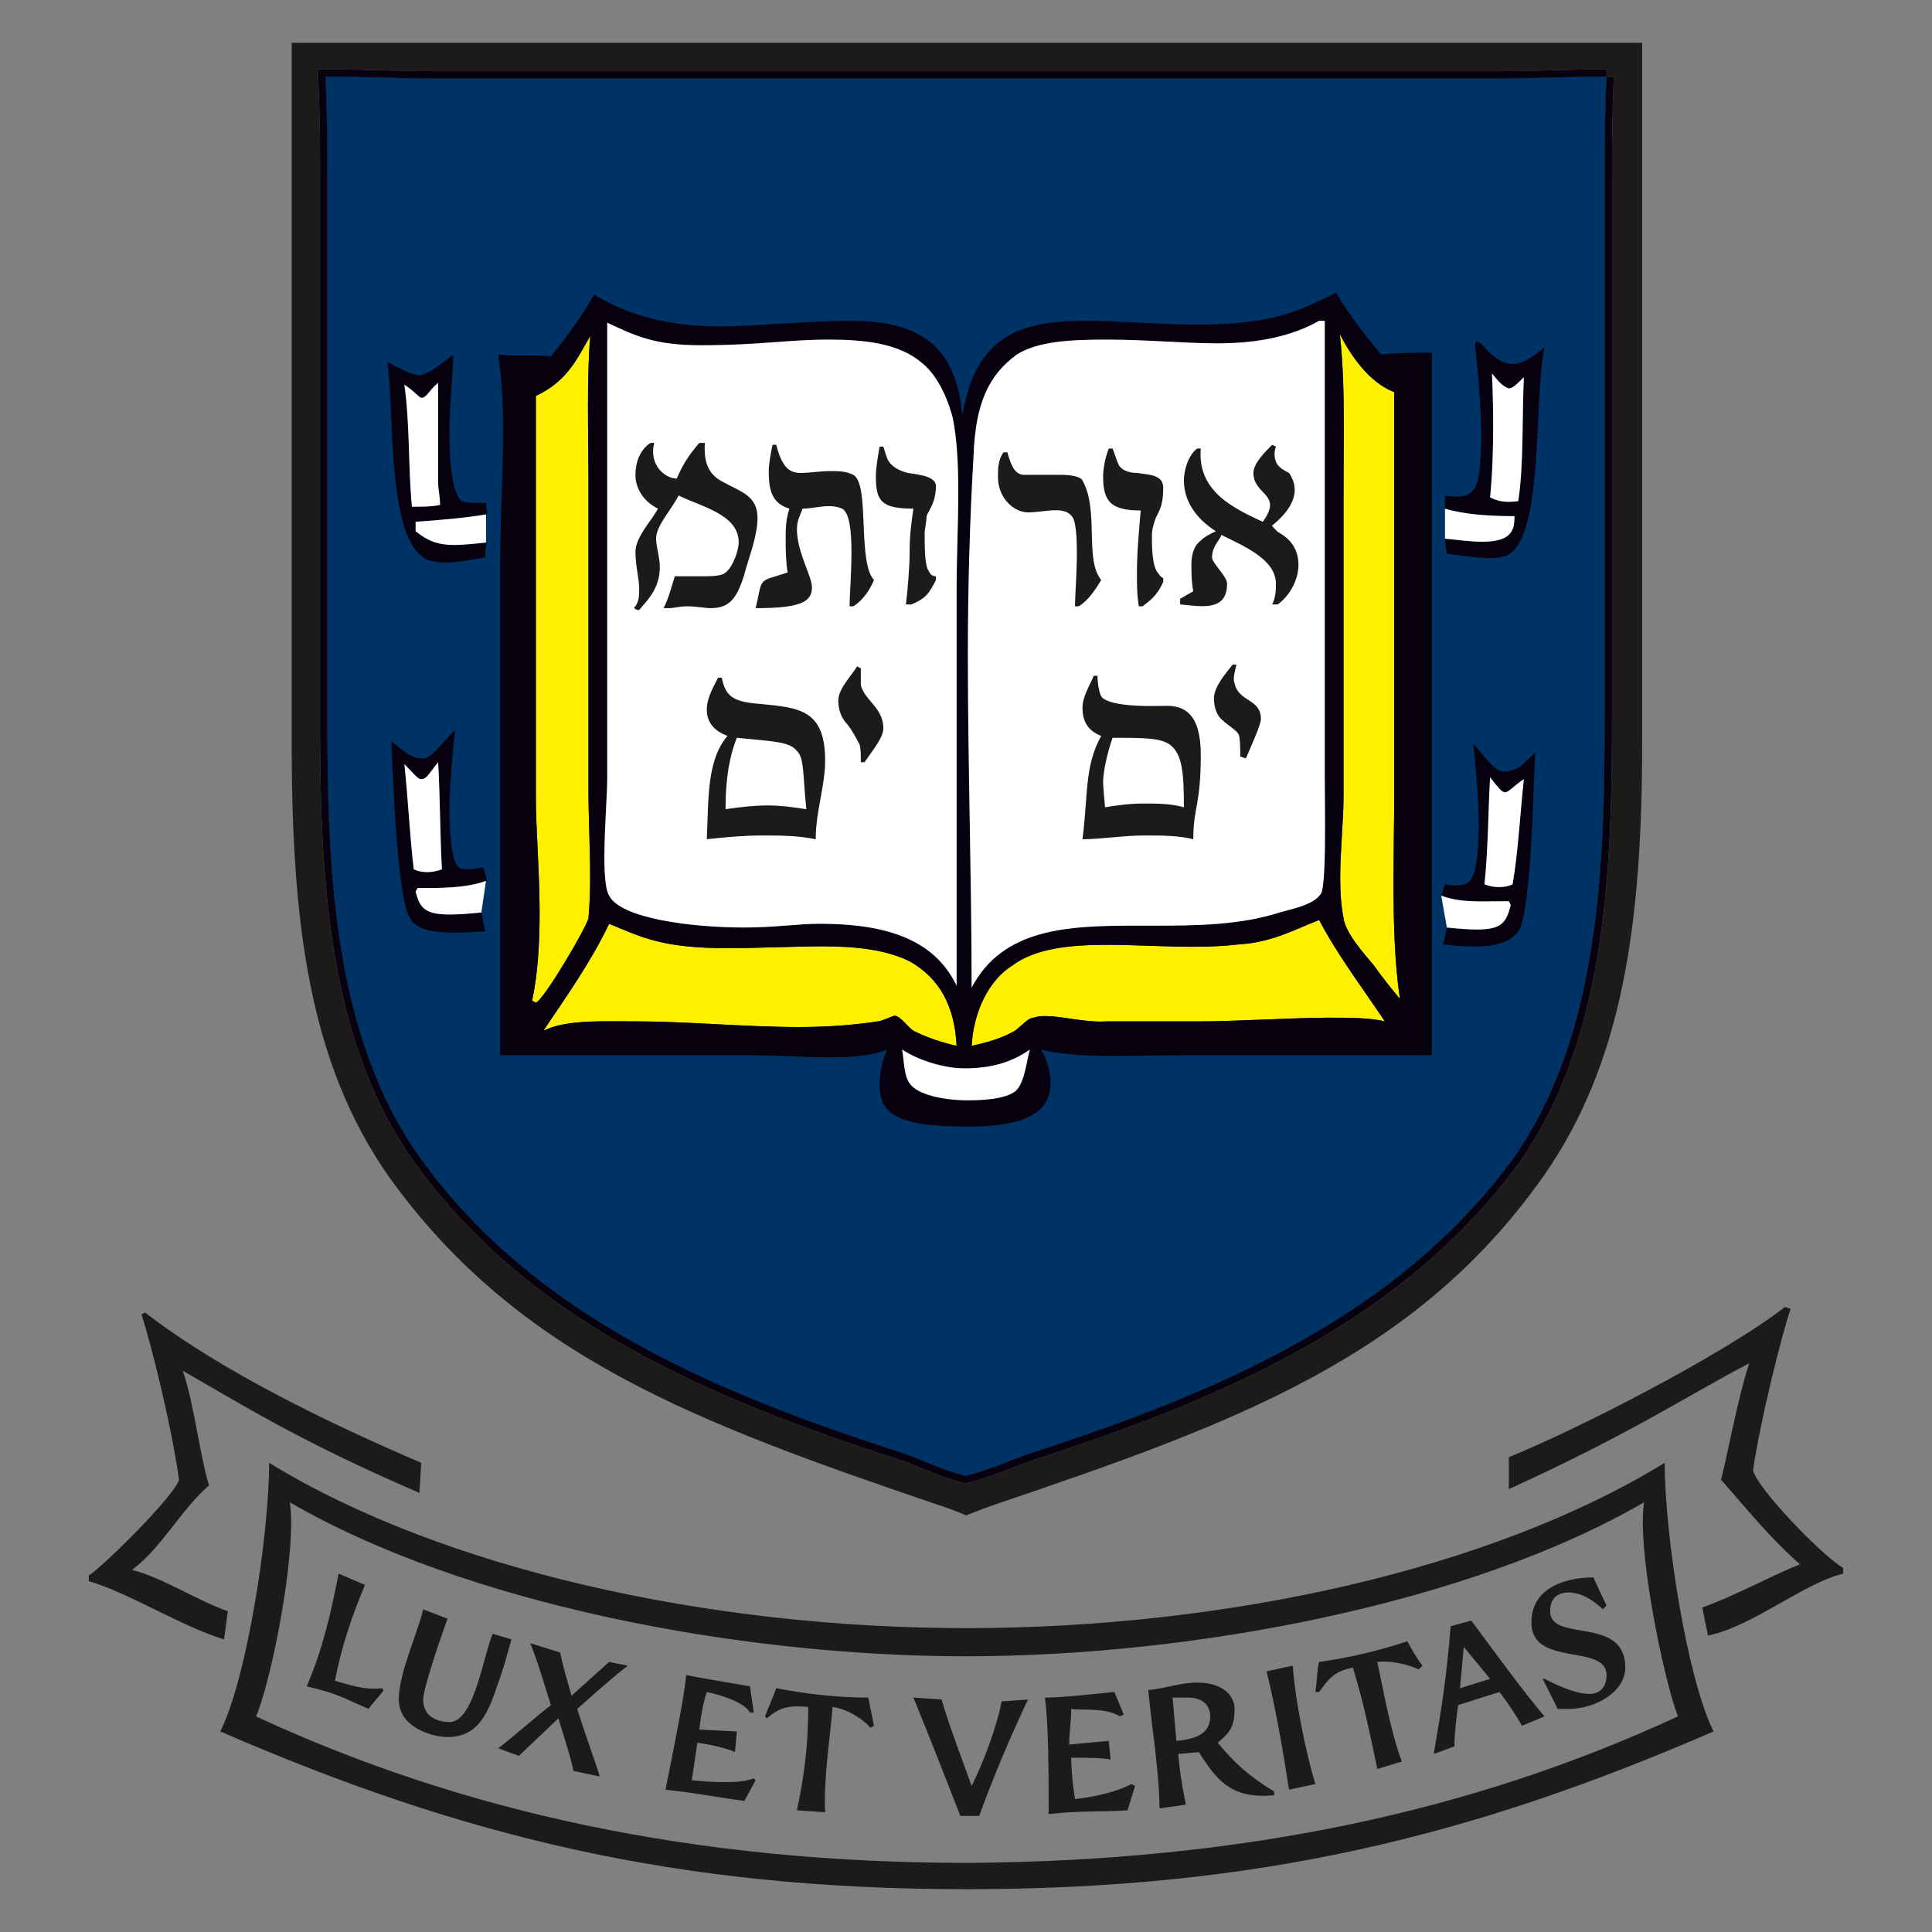 <?xml version="1.0" encoding="UTF-8" standalone="no"?>
<!-- Created with Inkscape (http://www.inkscape.org/) -->
<svg
   xmlns:dc="http://purl.org/dc/elements/1.1/"
   xmlns:cc="http://creativecommons.org/ns#"
   xmlns:rdf="http://www.w3.org/1999/02/22-rdf-syntax-ns#"
   xmlns:svg="http://www.w3.org/2000/svg"
   xmlns="http://www.w3.org/2000/svg"
   xmlns:sodipodi="http://sodipodi.sourceforge.net/DTD/sodipodi-0.dtd"
   xmlns:inkscape="http://www.inkscape.org/namespaces/inkscape"
   width="360"
   height="360"
   id="svg4598"
   sodipodi:version="0.32"
   inkscape:version="0.46"
   version="1.0"
   sodipodi:docname="006.svg"
   inkscape:output_extension="org.inkscape.output.svg.inkscape">
  <rect width="100%" height="100%" fill="#808080" stroke="none"/>
  <defs
     id="defs4600">
    <inkscape:perspective
       sodipodi:type="inkscape:persp3d"
       inkscape:vp_x="0 : 526.18109 : 1"
       inkscape:vp_y="0 : 1000 : 0"
       inkscape:vp_z="744.09448 : 526.18109 : 1"
       inkscape:persp3d-origin="372.04724 : 350.78739 : 1"
       id="perspective4606" />
  </defs>
  <sodipodi:namedview
     id="base"
     pagecolor="#ffffff"
     bordercolor="#666666"
     borderopacity="1.0"
     gridtolerance="5"
     guidetolerance="10"
     objecttolerance="10"
     inkscape:pageopacity="0.0"
     inkscape:pageshadow="2"
     inkscape:zoom="0.98994949"
     inkscape:cx="194.43307"
     inkscape:cy="225.89222"
     inkscape:document-units="pt"
     inkscape:current-layer="layer1"
     showgrid="true"
     units="pt"
     inkscape:object-nodes="true"
     inkscape:window-width="1279"
     inkscape:window-height="949"
     inkscape:window-x="0"
     inkscape:window-y="25">
    <inkscape:grid
       type="xygrid"
       id="grid4814"
       visible="true"
       enabled="true"
       units="pt"
       spacingx="9pt"
       spacingy="9pt"
       empspacing="8" />
  </sodipodi:namedview>
  <g
     inkscape:label="Layer 1"
     inkscape:groupmode="layer"
     id="layer1">
    <path
       style="fill:#003365;fill-opacity:1;fill-rule:nonzero;stroke:none"
       d="M 62.094 15.656 C 62.385 22.506 62.375 26.687 62.375 34.219 L 62.375 133.281 C 62.375 146.738 62.535 161.45 64.75 175.625 C 66.955 189.81 71.198 203.408 79.25 214.719 C 89.615 229.219 103.017 240.045 118.344 248.688 C 133.651 257.32 150.89 263.773 168.875 269.531 L 168.906 269.531 C 172.738 270.927 176.101 272.579 179.969 273.594 C 184.576 272.258 187.625 270.914 191.438 269.531 L 191.469 269.531 C 209.276 263.773 226.433 257.32 241.75 248.688 C 257.059 240.049 270.553 229.249 281.094 214.75 C 288.979 203.44 293.116 189.81 295.281 175.625 C 297.457 161.45 297.625 146.738 297.625 133.281 L 297.625 34.219 C 297.625 27.359 297.649 22.312 297.938 15.656 C 291.846 15.7 285.851 16 278.344 16 L 82 16 C 74.145 16 68.445 15.699 62.094 15.656 z M 248.938 54.531 C 250.776 57.684 252.797 60.419 255.031 63.219 C 255.785 64.165 256.544 65.088 257.344 66.062 C 258.564 65.885 260.145 65.792 261.812 65.75 C 263.48 65.708 265.233 65.719 266.812 65.719 L 266.812 196.625 L 220.594 196.625 C 216.557 196.625 212.255 196.781 208.094 196.781 C 204.834 196.781 201.651 196.684 198.781 196.375 C 197.634 196.254 196.538 196.105 195.5 195.906 C 194.981 195.806 194.487 195.684 194 195.562 C 194.699 196.788 195.143 197.916 195.406 198.969 C 195.409 198.978 195.404 198.991 195.406 199 C 195.663 200.041 195.75 201.007 195.75 201.875 C 195.75 202.29 195.712 202.687 195.656 203.062 C 195.545 203.813 195.347 204.492 195.031 205.094 C 193.769 207.503 190.983 208.777 187.5 209.406 C 186.629 209.564 185.695 209.667 184.75 209.75 C 183.333 209.875 181.854 209.938 180.344 209.938 C 178.769 209.938 177.342 209.913 176.031 209.844 C 174.065 209.74 172.363 209.555 170.938 209.281 C 167.151 208.554 165.156 207.185 164.344 205.031 C 164.34 205.022 164.347 205.009 164.344 205 C 164.145 204.466 164.001 203.883 163.938 203.25 C 163.937 203.24 163.938 203.229 163.938 203.219 C 163.906 202.896 163.906 202.568 163.906 202.219 C 163.906 201.702 163.92 201.177 163.969 200.656 C 163.97 200.646 163.968 200.635 163.969 200.625 C 164.019 200.094 164.108 199.578 164.219 199.031 C 164.438 197.937 164.791 196.788 165.312 195.562 C 164.618 195.849 163.849 196.09 163.031 196.281 C 162.623 196.376 162.184 196.457 161.75 196.531 C 160.889 196.678 159.975 196.798 159.031 196.875 C 158.555 196.913 158.055 196.946 157.562 196.969 C 156.575 197.017 155.565 197.031 154.531 197.031 C 153.353 197.031 152.145 197.007 150.938 196.969 C 148.567 196.896 146.207 196.762 143.938 196.688 C 143.897 196.686 143.853 196.689 143.812 196.688 C 143.802 196.687 143.792 196.688 143.781 196.688 C 142.627 196.649 141.509 196.625 140.438 196.625 L 93.188 196.625 L 93.188 104.594 C 93.188 103.052 93.215 101.484 93.25 99.875 C 93.251 99.834 93.249 99.791 93.25 99.75 C 93.357 95.002 93.589 90.001 93.688 85.062 C 93.721 83.398 93.722 81.736 93.719 80.094 C 93.714 77.63 93.668 75.227 93.531 72.875 C 93.486 72.091 93.44 71.297 93.375 70.531 C 93.246 68.999 93.063 67.507 92.844 66.062 C 93.631 66.151 94.429 66.195 95.25 66.219 C 96.891 66.267 98.575 66.233 100.219 66.281 C 101.04 66.303 101.866 66.349 102.656 66.438 C 104.054 64.69 105.537 62.75 106.938 60.781 C 107.988 59.305 108.995 57.814 109.875 56.344 C 110.168 55.853 110.455 55.356 110.719 54.875 C 111.505 55.356 112.302 55.825 113.125 56.25 C 114.359 56.888 115.634 57.459 116.969 57.969 C 118.74 58.645 120.629 59.216 122.625 59.656 C 122.635 59.658 122.646 59.654 122.656 59.656 C 123.66 59.877 124.679 60.06 125.75 60.219 C 127.356 60.457 129.036 60.622 130.812 60.719 C 131.997 60.783 133.231 60.812 134.5 60.812 C 135.191 60.812 135.978 60.809 136.812 60.781 C 139.354 60.695 142.502 60.51 145.75 60.312 C 147.917 60.184 150.142 60.034 152.281 59.938 C 153.351 59.888 154.395 59.841 155.406 59.812 C 156.418 59.784 157.393 59.781 158.312 59.781 C 166.014 59.781 172.551 61.263 176.219 66.969 C 176.72 67.747 177.172 68.62 177.562 69.562 C 177.823 70.191 178.042 70.857 178.25 71.562 C 178.562 72.621 178.814 73.754 179 75 C 179.124 75.83 179.216 76.706 179.281 77.625 C 179.358 77.144 179.442 76.675 179.531 76.219 C 179.798 74.85 180.127 73.593 180.5 72.438 C 180.749 71.667 181.018 70.932 181.312 70.25 C 181.754 69.227 182.242 68.307 182.781 67.469 C 182.961 67.189 183.153 66.917 183.344 66.656 C 183.724 66.136 184.11 65.666 184.531 65.219 C 188.746 60.743 194.968 59.781 202.406 59.781 C 203.204 59.781 203.993 59.793 204.812 59.812 C 207.239 59.869 209.751 59.996 212.344 60.125 C 214.072 60.214 215.805 60.309 217.594 60.375 C 219.393 60.44 221.213 60.469 223.062 60.469 C 225.624 60.469 227.887 60.373 229.906 60.219 C 230.636 60.162 231.36 60.107 232.031 60.031 C 232.665 59.961 233.257 59.899 233.844 59.812 C 235.018 59.639 236.104 59.421 237.125 59.188 C 241.72 58.137 245.001 56.502 248.938 54.531 z M 275.219 63.625 C 275.293 63.625 275.352 63.647 275.438 63.688 C 275.658 63.78 275.89 63.987 276.188 64.281 C 276.586 64.675 277.047 65.193 277.594 65.719 C 278.278 66.379 279.092 67.035 280.031 67.438 C 280.59 67.677 281.189 67.812 281.844 67.812 C 282.282 67.812 282.708 67.754 283.156 67.625 C 284.5 67.238 285.95 66.26 287.781 64.688 C 287.65 65.322 287.539 66.007 287.438 66.75 C 287.242 68.183 287.09 69.793 286.969 71.531 C 286.964 71.596 286.973 71.654 286.969 71.719 C 286.968 71.729 286.969 71.739 286.969 71.75 C 286.965 71.8 286.972 71.856 286.969 71.906 C 286.79 74.577 286.65 77.517 286.5 80.5 C 286.397 82.533 286.278 84.593 286.125 86.594 C 285.972 88.595 285.787 90.549 285.531 92.375 C 285.211 94.657 284.79 96.745 284.219 98.5 C 283.762 99.905 283.208 101.094 282.531 102 C 282.024 102.679 281.437 103.203 280.781 103.531 C 280.524 103.628 280.233 103.716 279.938 103.781 C 279.47 103.884 278.977 103.936 278.438 103.969 C 278.144 103.987 277.839 104 277.531 104 C 276.867 104 276.169 103.964 275.469 103.906 C 273.367 103.734 271.207 103.369 269.594 103.188 C 269.594 102.843 269.25 101.418 269.25 100.375 L 269.25 94.781 L 269.25 92.312 C 270.079 92.459 270.811 92.531 271.438 92.531 C 273.113 92.531 274.124 92.002 274.75 91.031 C 274.757 91.02 274.774 91.011 274.781 91 C 275.044 90.581 275.226 90.082 275.375 89.5 C 275.377 89.491 275.373 89.478 275.375 89.469 C 275.675 88.281 275.792 86.777 275.906 84.969 C 276.165 79.709 275.823 74.273 275.344 69.219 C 275.185 67.535 275.018 65.916 274.844 64.344 C 274.844 64.167 274.857 63.979 274.906 63.844 C 274.956 63.708 275.042 63.625 275.219 63.625 z M 84.438 66.062 C 84.438 66.764 84.408 67.671 84.344 68.75 C 84.343 68.762 84.345 68.769 84.344 68.781 C 84.279 69.854 84.179 71.082 84.094 72.406 C 83.963 74.408 83.839 76.635 83.781 78.875 C 83.762 79.622 83.75 80.382 83.75 81.125 C 83.75 86.336 84.293 91.25 85.594 92.875 C 85.599 92.881 85.589 92.9 85.594 92.906 C 85.775 93.128 85.976 93.289 86.188 93.375 C 86.276 93.418 86.371 93.467 86.5 93.5 C 86.51 93.503 86.521 93.497 86.531 93.5 C 86.55 93.505 86.575 93.496 86.594 93.5 C 86.952 93.581 87.429 93.657 87.969 93.688 C 88.014 93.69 88.048 93.685 88.094 93.688 C 88.92 93.729 89.884 93.719 90.75 93.719 C 90.573 93.896 90.581 94.176 90.625 94.531 C 90.647 94.707 90.66 94.875 90.688 95.094 C 90.717 95.324 90.75 95.567 90.75 95.844 C 90.691 95.854 90.622 95.865 90.562 95.875 L 90.562 101.094 C 90.622 101.087 90.691 101.069 90.75 101.062 C 90.396 101.761 90.406 103.53 90.406 103.875 C 89.875 103.942 89.297 104.024 88.719 104.125 C 86.987 104.426 85.055 104.812 83.094 104.812 C 82.266 104.812 81.43 104.761 80.594 104.594 C 80.056 104.486 79.555 104.276 79.094 104 C 79.087 103.996 79.069 104.004 79.062 104 C 76.248 102.297 74.815 97.635 74 92.031 C 73.73 90.177 73.531 88.203 73.375 86.219 C 72.982 81.231 72.853 76.069 72.594 71.906 C 72.49 70.241 72.363 68.739 72.188 67.469 C 74.294 68.522 76.758 69.938 78.156 69.938 C 78.506 69.938 78.949 69.783 79.469 69.531 C 79.728 69.404 79.999 69.263 80.281 69.094 C 80.577 68.92 80.848 68.737 81.156 68.531 C 82.333 67.737 83.561 66.761 84.438 66.062 z M 84.781 136.094 C 84.523 138.19 84.088 142.829 83.875 147.094 C 83.805 148.514 83.75 149.899 83.75 151.125 C 83.75 154.629 84.103 159.874 85.156 161.281 C 85.243 161.412 85.342 161.505 85.469 161.594 C 85.596 161.683 85.744 161.759 85.906 161.812 C 86.068 161.866 86.245 161.914 86.438 161.938 C 86.64 161.965 86.832 161.969 87.062 161.969 C 87.937 161.969 89.009 161.802 90.062 161.625 L 90.75 164.062 C 90.685 164.087 90.628 164.133 90.562 164.156 L 89.688 170.031 L 90.406 173.531 C 88.2 173.701 86.317 173.781 84.719 173.781 C 82.83 173.781 81.346 173.66 80.156 173.406 C 79.761 173.324 79.425 173.236 79.094 173.125 C 78.102 172.789 77.394 172.322 76.875 171.719 C 76.696 171.513 76.542 171.301 76.406 171.062 C 76.257 170.828 76.105 170.523 75.969 170.156 C 75.966 170.148 75.972 170.133 75.969 170.125 C 75.691 169.373 75.416 168.353 75.188 167.156 C 75.186 167.147 75.189 167.134 75.188 167.125 C 74.612 164.105 74.203 159.895 73.875 155.562 C 73.874 155.552 73.876 155.542 73.875 155.531 C 73.349 148.581 73.079 141.338 72.906 138.188 C 73.124 138.319 73.321 138.467 73.531 138.625 C 74.591 139.418 75.581 140.462 76.969 141 C 76.977 141.003 76.991 140.997 77 141 C 77.268 141.102 77.545 141.192 77.844 141.25 C 77.854 141.252 77.865 141.248 77.875 141.25 C 78.176 141.306 78.505 141.344 78.844 141.344 C 79.172 141.344 79.538 141.198 79.906 140.969 C 80.146 140.819 80.375 140.624 80.625 140.406 C 80.764 140.286 80.89 140.167 81.031 140.031 C 81.285 139.786 81.556 139.528 81.812 139.25 C 81.818 139.244 81.807 139.224 81.812 139.219 C 82.337 138.65 82.872 138.057 83.375 137.5 C 83.632 137.214 83.882 136.962 84.125 136.719 C 84.356 136.487 84.568 136.264 84.781 136.094 z M 274.5 138.531 C 274.849 138.883 275.266 139.379 275.719 139.938 C 276.399 140.776 277.176 141.749 277.938 142.5 C 278.317 142.875 278.666 143.177 279.031 143.406 C 279.038 143.411 279.055 143.402 279.062 143.406 C 279.298 143.552 279.528 143.695 279.75 143.75 C 279.873 143.783 279.976 143.781 280.094 143.781 C 282.052 143.781 283.206 142.95 284.219 142 C 284.426 141.803 284.642 141.608 284.844 141.406 C 285.232 141.017 285.63 140.626 286.062 140.281 C 285.974 141.856 285.87 144.486 285.75 147.625 C 285.749 147.638 285.751 147.643 285.75 147.656 C 285.568 152.364 285.314 158.158 284.875 163.125 C 284.436 168.092 283.825 172.217 282.906 173.531 C 282.744 173.758 282.575 173.954 282.375 174.156 C 282.171 174.364 281.967 174.569 281.719 174.75 C 281.712 174.755 281.694 174.745 281.688 174.75 C 281.209 175.095 280.631 175.386 279.969 175.625 C 279.297 175.869 278.517 176.061 277.625 176.188 C 276.733 176.314 275.737 176.375 274.594 176.375 C 272.978 176.375 271.098 176.241 268.906 175.969 L 269.594 172.844 L 268.562 166.875 L 269.25 164.781 C 269.954 164.899 270.663 164.969 271.312 164.969 C 271.626 164.969 271.936 164.947 272.219 164.906 C 272.51 164.862 272.786 164.785 273.031 164.688 C 273.145 164.642 273.273 164.59 273.375 164.531 C 273.484 164.467 273.594 164.393 273.688 164.312 C 273.776 164.236 273.864 164.123 273.938 164.031 C 274.014 163.933 274.098 163.836 274.156 163.719 C 274.222 163.631 274.283 163.52 274.344 163.406 C 274.525 163.065 274.677 162.631 274.812 162.094 C 274.994 161.377 275.14 160.504 275.25 159.562 C 275.468 157.681 275.562 155.487 275.562 153.562 C 275.562 152.349 275.509 150.971 275.438 149.562 C 275.437 149.552 275.438 149.542 275.438 149.531 C 275.365 148.122 275.267 146.67 275.156 145.281 C 275.155 145.27 275.157 145.261 275.156 145.25 C 274.934 142.454 274.672 139.934 274.5 138.531 z "
       id="path473" />
    <path
       d="M 299.351,14.276 C 298.996,21.629 298.996,26.876 298.996,34.229 L 298.996,133.277 C 298.996,160.229 298.297,192.428 282.203,215.531 C 260.852,244.924 227.599,259.277 191.896,270.823 C 188.047,272.221 184.897,273.629 179.995,275.027 C 175.802,273.973 172.297,272.221 168.448,270.823 C 132.401,259.277 99.148,244.924 78.152,215.531 C 61.703,192.428 61.004,160.229 61.004,133.277 L 61.004,34.229 C 61.004,26.177 61.004,21.973 60.649,14.276 C 67.648,14.276 73.604,14.63 82.001,14.63 L 278.354,14.63 C 286.396,14.63 292.696,14.276 299.351,14.276"
       style="fill:#003365;fill-opacity:1;fill-rule:nonzero;stroke:none"
       id="path369" />
    <path
       id="path413"
       style="fill:#1c1b1a;fill-opacity:1;fill-rule:nonzero;stroke:none"
       d="M 179.995,352.024 C 126.101,352.024 86.194,342.23 41.051,322.631 C 45.953,312.827 50.146,286.229 50.146,272.576 C 82.699,292.529 132.401,303.377 179.995,303.377 C 228.298,303.377 277.655,292.529 310.198,272.576 C 310.198,286.229 314.402,312.827 319.294,322.631 C 274.151,342.23 234.254,352.024 179.995,352.024 M 47.705,319.826 C 86.194,337.682 129.605,347.122 180.349,347.122 C 231.104,346.778 274.151,337.682 312.649,319.826 C 310.486,314.264 306.143,294.517 306.116,283.707 C 306.113,282.272 306.185,280.995 306.349,279.929 C 273.806,298.829 222.353,308.623 179.995,308.623 C 137.647,308.623 86.548,298.829 54.005,279.929 C 54.169,280.995 54.246,282.272 54.25,283.707 C 54.283,294.517 50.172,314.264 47.705,319.826M 182.456,338.371 L 178.952,338.371 C 176.501,332.081 173.351,324.029 170.201,316.321 L 175.447,316.676 C 176.855,321.578 179.296,327.878 181.048,332.78 C 183.145,328.577 185.596,322.277 186.649,317.03 L 191.552,316.676 C 188.402,323.33 185.252,330.673 182.456,338.371M 195.401,338.027 C 195.401,337.917 195.401,337.807 195.401,337.696 C 195.401,337.586 195.401,337.474 195.401,337.363 C 195.399,330.42 195.379,321.07 194.702,316.321 C 198.196,316.321 203.797,315.632 207.646,315.278 L 209.398,319.481 L 208.699,319.826 C 205.904,318.073 201.346,318.782 199.604,318.428 C 199.604,320.879 199.249,322.277 199.249,325.072 L 206.603,324.383 L 206.947,327.878 C 205.549,327.523 202.045,327.523 199.604,327.523 C 199.604,329.974 199.948,332.78 200.303,335.231 C 203.797,334.877 208.355,333.823 210.796,332.426 L 211.505,332.78 L 210.097,337.328 C 204.851,337.682 201.701,337.328 195.401,338.027M 153.752,337.682 L 148.495,337.328 C 149.903,330.673 150.602,325.072 150.602,318.073 C 149.85,318 149.181,317.957 148.566,317.957 C 146.315,317.957 144.822,318.525 142.904,320.18 L 142.549,319.826 C 142.904,318.782 144.302,315.632 144.646,314.579 C 150.247,315.632 155.848,316.321 161.794,316.321 L 162.847,321.578 L 162.148,321.922 C 161.095,320.524 157.945,318.428 155.149,318.073 C 154.842,322.132 153.693,329.791 153.695,335.625 C 153.695,336.342 153.713,337.03 153.752,337.682M 216.053,336.973 C 216.053,330.673 214.645,321.922 213.956,314.923 C 217.451,314.579 219.902,313.526 223.052,313.526 C 228.298,313.526 230.051,316.321 230.051,318.428 C 230.051,321.922 228.997,322.976 226.901,324.728 C 230.051,328.577 232.846,331.028 237.404,333.823 L 237.404,334.522 C 236.683,334.589 236.007,334.621 235.367,334.621 C 229.168,334.621 226.574,331.557 223.396,326.48 L 219.547,326.824 C 219.902,330.329 219.902,330.673 220.955,336.274 L 216.053,336.973 M 218.494,316.321 L 219.203,324.383 C 223.052,324.029 225.503,322.976 225.503,319.826 C 225.503,318.073 224.449,316.321 221.299,316.321 L 218.494,316.321M 138.701,335.576 C 133.454,334.877 130.294,334.178 124.004,333.479 C 125.402,326.48 127.498,316.321 127.853,312.128 C 131.347,312.827 135.895,313.526 139.744,314.224 L 140.453,319.127 L 139.744,319.127 C 138.701,317.03 133.454,315.632 131.702,315.278 C 131.003,317.374 130.648,319.481 130.294,322.277 L 137.303,322.631 L 136.948,326.48 C 135.551,325.771 132.401,325.072 129.949,324.728 C 129.605,327.179 129.251,329.276 128.896,331.727 C 130.643,331.903 132.909,332.078 135.047,332.078 C 137.2,332.078 139.223,331.901 140.453,331.372 L 140.797,331.727 L 138.701,335.576M 240.199,333.479 C 239.156,326.824 237.748,318.428 236.006,311.429 L 240.898,310.376 C 241.253,316.321 243.349,326.824 245.102,332.426 L 240.199,333.479M 111.748,331.028 L 106.846,329.974 C 106.502,327.878 104.749,322.631 104.051,320.18 L 96.697,327.179 L 92.848,325.771 C 95.998,323.33 99.493,320.18 102.653,317.729 C 100.901,312.128 100.202,309.677 98.804,306.182 L 104.395,307.924 C 104.749,310.031 105.803,313.526 106.502,315.977 L 113.501,309.677 L 116.995,310.376 C 114.199,312.472 110.351,315.977 107.555,318.428 C 109.652,325.072 110.705,327.523 111.748,331.028M 256.648,329.63 C 255.251,322.976 254.197,317.729 252.101,310.73 C 248.606,311.429 247.553,312.827 245.801,315.278 L 245.102,315.278 C 245.446,312.827 245.446,310.73 245.801,309.677 C 251.047,308.978 257.003,307.58 262.249,305.828 C 262.948,307.226 264.002,308.978 265.055,310.376 L 264.346,311.074 C 263.141,310.472 260.377,309.606 257.839,309.606 C 257.435,309.606 257.034,309.627 256.648,309.677 C 257.702,314.579 259.099,322.631 261.206,328.232 L 256.648,329.63M 267.152,326.824 C 268.549,318.782 269.603,312.128 270.302,303.022 L 274.151,301.979 C 278.354,307.58 283.601,314.923 287.794,319.826 L 283.601,321.578 C 281.848,318.428 279.407,315.278 279.407,315.278 C 279.407,315.278 273.806,317.03 271.699,317.729 C 271.355,320.18 271.001,323.33 271.001,325.427 L 267.152,326.824 M 272.054,314.579 L 277.655,312.827 L 272.753,306.871 L 272.054,314.579M 83.398,323.674 C 80.603,323.674 74.303,321.922 74.303,316.676 C 74.303,311.773 77.797,304.43 78.851,299.872 L 83.398,301.624 C 82.345,304.43 78.851,314.579 78.851,316.676 C 78.851,320.18 82.001,320.879 83.753,320.879 C 86.548,320.879 88.301,316.321 89.698,311.429 C 90.397,308.978 91.096,306.182 91.795,304.43 L 95.299,305.473 C 94.601,307.924 93.902,310.73 92.848,313.526 C 91.096,318.782 89.354,323.674 83.398,323.674M 292.352,318.428 L 290.255,318.428 L 287.449,312.827 L 287.794,312.827 C 289.901,313.88 293.395,315.632 296.201,315.632 C 297.953,315.632 299.351,314.579 299.351,312.128 C 299.351,306.182 285.353,310.73 285.353,302.333 C 285.353,295.679 291.997,293.927 296.899,293.927 L 299.351,299.173 L 298.652,299.872 C 297.244,298.474 294.803,296.732 292.352,296.732 C 290.255,296.732 288.847,297.776 288.847,300.227 C 288.847,306.182 302.845,300.926 302.845,310.73 C 302.845,315.278 297.244,318.428 292.352,318.428M 68.702,318.428 C 63.799,316.321 63.101,315.632 57.155,314.224 C 60.305,306.871 61.703,300.227 63.101,293.228 L 68.003,295.324 C 65.552,301.28 63.799,306.182 62.402,313.181 C 65.291,314.042 67.458,314.667 69.702,314.667 C 70.179,314.667 70.661,314.639 71.153,314.579 L 71.497,314.923 C 70.808,315.977 69.046,317.729 68.702,318.428M 41.749,305.473 C 33.697,303.022 23.903,296.732 16.549,294.626 L 16.549,293.572 C 19.699,291.476 32.654,278.531 33.353,275.726 C 31.955,265.577 28.096,250.181 26.354,244.924 L 27.053,244.58 C 41.051,255.428 61.348,265.232 78.496,272.576 L 78.152,278.177 C 55.403,268.382 44.545,261.373 34.052,255.428 C 36.148,261.373 37.202,271.178 38.954,276.779 C 33.697,281.327 30.203,288.326 24.602,292.529 C 30.203,293.927 36.503,298.12 42.448,300.227 L 41.749,305.473M 318.251,304.774 L 317.197,299.528 C 323.153,297.431 330.152,293.572 335.398,291.476 C 330.152,286.928 325.604,281.327 320.702,275.726 C 322.099,270.124 323.852,260.33 325.948,254.03 C 315.101,259.631 304.243,266.974 281.149,277.478 L 281.149,271.522 C 294.104,266.276 321.401,252.278 332.603,243.527 L 333.646,243.881 C 331.894,249.128 328.045,264.533 326.647,273.973 C 327.346,277.123 338.903,289.379 343.451,292.174 L 343.451,293.228 C 336.097,294.98 326.647,303.022 318.251,304.774" />
    <path
       d="M 179.995,275.027 C 175.802,273.973 172.297,272.221 168.448,270.823 C 132.401,259.277 99.148,244.924 78.152,215.531 C 61.703,192.428 61.004,160.229 61.004,133.277 L 61.004,34.229 C 61.004,34.103 61.004,33.978 61.004,33.854 C 61.004,33.73 61.004,33.608 61.004,33.485 C 61.004,33.363 61.004,33.241 61.004,33.121 C 61.004,33.001 61.004,32.881 61.004,32.762 C 61.003,25.637 60.982,21.492 60.649,14.276 C 67.648,14.276 73.604,14.63 82.001,14.63 L 278.354,14.63 C 286.396,14.63 292.696,14.276 299.351,14.276 C 298.996,21.629 298.996,26.876 298.996,34.229 L 298.996,133.277 C 298.996,160.229 298.297,192.428 282.203,215.531 C 260.852,244.924 227.599,259.277 191.896,270.823 C 188.047,272.221 184.897,273.629 179.995,275.027 M 62.081,15.648 C 62.372,22.498 62.372,26.697 62.372,34.229 L 62.372,133.277 C 62.372,146.733 62.549,161.459 64.764,175.634 C 66.969,189.819 71.212,203.423 79.264,214.734 C 89.629,229.234 103.007,240.042 118.334,248.685 C 133.641,257.318 150.887,263.765 168.872,269.524 L 168.901,269.534 L 168.921,269.544 C 172.752,270.939 176.111,272.593 179.979,273.608 C 184.586,272.273 187.621,270.926 191.434,269.544 L 191.463,269.534 L 191.483,269.524 C 209.29,263.765 226.448,257.318 241.765,248.685 C 257.074,240.046 270.543,229.244 281.084,214.746 L 281.081,214.744 C 288.965,203.433 293.119,189.819 295.285,175.634 C 297.461,161.459 297.638,146.733 297.638,133.277 L 297.638,34.229 C 297.638,27.369 297.638,22.305 297.926,15.649 C 291.835,15.693 285.861,15.998 278.354,15.998 L 82.001,15.998 C 74.145,15.998 68.433,15.691 62.081,15.648"
       style="fill:#003365;fill-opacity:1;fill-rule:nonzero;stroke:none"
       id="path477" />
    <path
       id="path497"
       style="fill:#fff000;fill-opacity:1;fill-rule:nonzero;stroke:none"
       d="M 99.847,186.827 L 99.148,186.472 C 100.202,181.58 100.546,175.979 100.546,170.023 C 100.546,162.326 99.847,154.628 99.847,148.328 L 99.847,73.781 C 105.803,70.976 107.555,66.772 109.996,62.579 C 109.647,66.428 109.561,71.064 109.562,75.788 C 109.563,80.512 109.652,85.323 109.652,89.521 L 109.652,147.274 C 109.652,152.215 109.967,157.942 109.962,163.399 C 109.96,166.063 109.881,168.664 109.652,171.077 C 109.297,172.829 101.245,186.472 99.847,186.827M 178.253,194.879 C 175.103,194.18 172.297,193.127 170.201,192.073 C 169.147,191.374 167.749,189.278 166.696,189.278 C 166.352,189.278 164.255,190.321 163.546,190.321 C 158.998,191.03 154.096,191.374 148.849,191.374 C 138.701,191.374 128.197,190.321 118.403,190.321 C 116.844,190.321 115.265,190.3 113.705,190.3 C 108.96,190.3 104.409,190.495 101.245,192.073 C 105.448,185.773 109.996,179.473 113.501,172.13 C 119.446,174.581 123.295,176.678 135.551,176.678 C 141.496,176.678 147.796,176.333 153.397,176.333 C 159.697,176.333 165.298,177.022 169.502,179.129 C 175.103,182.279 177.898,187.526 178.253,194.879M 181.048,194.879 C 181.403,188.579 184.198,182.623 188.746,179.828 C 192.994,176.716 199.31,176.054 206.299,176.054 C 208.881,176.054 211.555,176.144 214.251,176.235 C 216.94,176.324 219.65,176.414 222.311,176.414 C 225.212,176.414 228.053,176.307 230.749,175.979 C 237.049,175.624 241.253,173.173 245.801,171.431 C 249.305,178.076 253.853,184.031 258.056,190.321 C 255.251,189.632 251.402,189.632 247.553,189.632 C 241.253,189.632 230.051,190.321 223.751,190.321 L 206.248,190.321 C 205.872,190.347 205.491,190.358 205.109,190.358 C 203.306,190.358 201.442,190.1 199.673,189.849 C 197.915,189.592 196.242,189.33 194.801,189.33 C 193.982,189.33 193.237,189.414 192.595,189.632 C 191.552,189.632 190.154,191.374 189.101,192.073 C 186.649,193.481 184.198,194.18 181.048,194.879M 260.852,186.128 C 259.099,184.031 257.702,182.279 255.949,179.828 C 254.197,177.731 250.703,173.872 250.348,171.077 C 249.89,168.78 249.731,166.295 249.727,163.745 C 249.717,158.524 250.348,153.03 250.348,148.328 L 250.348,92.327 C 250.348,88.348 250.406,84.137 250.405,79.928 C 250.404,73.777 250.275,67.631 249.649,62.224 C 251.756,66.428 255.251,71.33 259.798,73.072 L 259.798,146.93 C 259.798,152.442 259.665,158.356 259.661,164.261 C 259.656,171.854 259.866,179.433 260.852,186.128" />
    <path
       d="M 179.995,282.38 C 178.607,281.671 175.447,280.628 174.394,280.273 C 130.294,265.232 96.697,252.977 72.551,219.38 C 57.499,198.029 54.349,171.776 54.349,138.179 L 54.349,7.976 L 305.995,7.976 L 305.995,138.179 C 305.995,171.776 302.501,198.029 287.449,219.38 C 263.647,252.977 230.051,265.232 185.596,280.273 C 184.553,280.628 181.747,281.671 179.995,282.38 M 168.035,272.131 C 171.768,273.488 175.309,275.257 179.67,276.356 L 180.025,276.444 L 180.379,276.346 C 185.37,274.918 188.579,273.481 192.369,272.113 L 192.366,272.107 C 210.246,266.332 227.544,259.83 243.103,251.067 C 258.676,242.286 272.497,231.222 283.315,216.328 L 283.325,216.319 L 283.325,216.309 C 291.544,204.516 295.787,190.479 297.992,176.048 C 300.197,161.617 300.374,146.763 300.374,133.277 L 300.374,34.229 C 300.374,26.876 300.374,21.658 300.719,14.344 L 299.351,14.28 L 299.351,12.907 C 292.647,12.907 286.367,13.262 278.354,13.262 L 82.001,13.262 C 73.643,13.262 67.707,12.907 60.659,12.907 L 59.222,12.907 L 59.291,14.344 C 59.636,22.013 59.636,26.177 59.636,34.229 L 59.636,133.277 C 59.636,146.763 59.813,161.617 62.057,176.058 C 64.311,190.489 68.643,204.526 77.039,216.319 C 87.68,231.222 101.412,242.286 116.985,251.067 C 132.558,259.838 149.972,266.344 168.035,272.133 L 168.035,272.131"
       style="fill:#1c1b1a;fill-opacity:1;fill-rule:nonzero;stroke:none"
       id="path517" />
    <path
       d="M 180.025,276.444 L 179.67,276.356 C 175.309,275.257 171.768,273.488 168.035,272.131 L 168.035,272.133 C 149.972,266.344 132.558,259.838 116.985,251.067 C 101.412,242.286 87.68,231.222 77.039,216.319 C 68.643,204.526 64.311,190.489 62.057,176.058 C 59.813,161.617 59.636,146.763 59.636,133.277 L 59.636,34.229 C 59.636,26.177 59.636,22.013 59.291,14.344 L 59.222,12.907 L 60.659,12.907 C 67.707,12.907 73.643,13.262 82.001,13.262 L 278.354,13.262 C 286.367,13.262 292.647,12.907 299.351,12.907 L 299.351,14.276 C 292.696,14.276 286.396,14.63 278.354,14.63 L 82.001,14.63 C 73.604,14.63 67.648,14.276 60.649,14.276 C 60.982,21.492 61.003,25.637 61.004,32.762 C 61.004,32.881 61.004,33.001 61.004,33.121 C 61.004,33.241 61.004,33.363 61.004,33.485 C 61.004,33.608 61.004,33.73 61.004,33.854 C 61.004,33.978 61.004,34.103 61.004,34.229 L 61.004,133.277 C 61.004,160.229 61.703,192.428 78.152,215.531 C 99.148,244.924 132.401,259.277 168.448,270.823 C 172.297,272.221 175.802,273.973 179.995,275.027 C 184.897,273.629 188.047,272.221 191.896,270.823 C 227.599,259.277 260.852,244.924 282.203,215.531 C 298.297,192.428 298.996,160.229 298.996,133.277 L 298.996,34.229 C 298.996,26.876 298.996,21.629 299.351,14.276 L 299.351,14.28 L 300.719,14.344 C 300.374,21.658 300.374,26.876 300.374,34.229 L 300.374,133.277 C 300.374,146.763 300.197,161.617 297.992,176.048 C 295.787,190.479 291.544,204.516 283.325,216.309 L 283.325,216.319 L 283.315,216.328 C 272.497,231.222 258.676,242.286 243.103,251.067 C 227.544,259.83 210.246,266.332 192.366,272.107 L 192.369,272.113 C 188.579,273.481 185.37,274.918 180.379,276.346 L 180.025,276.444"
       style="fill:#06000f;fill-opacity:1;fill-rule:nonzero;stroke:none"
       id="path525" />
    <path
       d="M 61.004,133.277 L 61.004,34.229 L 61.004,133.277 M 61.004,33.854 C 61.004,33.73 61.004,33.608 61.004,33.485 C 61.004,33.608 61.004,33.73 61.004,33.854 M 61.004,33.121 C 61.004,33.001 61.004,32.881 61.004,32.762 C 61.004,32.881 61.004,33.001 61.004,33.121 M 278.354,14.63 L 82.001,14.63 C 73.604,14.63 67.648,14.276 60.649,14.276 C 67.648,14.276 73.604,14.63 82.001,14.63 L 278.354,14.63 C 286.396,14.63 292.696,14.276 299.351,14.276 C 292.696,14.276 286.396,14.63 278.354,14.63"
       style="fill:#06000f;fill-opacity:1;fill-rule:nonzero;stroke:none"
       id="path529" />
    <path
       id="path521"
       style="fill:#06000f;fill-opacity:1;fill-rule:nonzero;stroke:none"
       d="M 180.349,209.93 C 167.749,209.93 163.901,207.823 163.901,202.232 C 163.901,200.126 164.255,198.029 165.298,195.578 C 162.52,196.723 158.671,197.028 154.537,197.028 C 149.823,197.028 144.737,196.631 140.453,196.631 L 93.203,196.631 L 93.203,104.582 C 93.203,92.327 94.601,77.63 92.848,66.073 C 95.998,66.428 99.493,66.073 102.653,66.428 C 105.448,62.933 108.598,58.73 110.705,54.881 C 116.995,58.73 124.348,60.827 134.497,60.827 C 140.098,60.827 150.946,59.773 158.299,59.773 C 169.502,59.773 178.253,62.933 179.296,77.63 C 181.747,62.224 190.498,59.773 202.399,59.773 C 208.699,59.773 215.698,60.482 223.052,60.482 C 237.049,60.482 241.952,58.031 248.951,54.527 C 251.402,58.73 254.197,62.224 257.357,66.073 C 259.798,65.719 263.647,65.719 266.807,65.719 L 266.807,196.631 L 220.601,196.631 C 216.564,196.631 212.251,196.769 208.089,196.769 C 202.874,196.769 197.895,196.552 194.003,195.578 C 195.401,198.029 195.755,200.126 195.755,201.878 C 195.755,208.522 188.402,209.93 180.349,209.93 M 168.104,195.578 C 168.448,197.674 168.448,200.48 169.502,201.878 C 170.899,203.974 175.802,205.028 180.349,205.028 C 183.854,205.028 187.004,204.673 188.746,203.63 C 190.853,202.577 191.197,198.029 191.896,195.578 C 188.402,198.029 184.553,199.072 179.651,199.072 C 176.146,199.072 171.254,197.674 168.104,195.578 M 206.299,176.054 C 199.31,176.054 192.994,176.716 188.746,179.828 C 184.198,182.623 181.403,188.579 181.048,194.879 C 184.198,194.18 186.649,193.481 189.101,192.073 C 190.154,191.374 191.552,189.632 192.595,189.632 C 193.237,189.414 193.982,189.33 194.801,189.33 C 196.242,189.33 197.915,189.592 199.673,189.849 C 201.442,190.1 203.306,190.358 205.109,190.358 C 205.491,190.358 205.872,190.347 206.248,190.321 L 223.751,190.321 C 230.051,190.321 241.253,189.632 247.553,189.632 C 251.402,189.632 255.251,189.632 258.056,190.321 C 253.853,184.031 249.305,178.076 245.801,171.431 C 241.253,173.173 237.049,175.624 230.749,175.979 C 228.053,176.307 225.212,176.414 222.311,176.414 C 219.65,176.414 216.94,176.324 214.251,176.235 C 211.555,176.144 208.881,176.054 206.299,176.054 M 178.253,194.879 C 177.898,187.526 175.103,182.279 169.502,179.129 C 165.298,177.022 159.697,176.333 153.397,176.333 C 147.796,176.333 141.496,176.678 135.551,176.678 C 123.295,176.678 119.446,174.581 113.501,172.13 C 109.996,179.473 105.448,185.773 101.245,192.073 C 104.409,190.495 108.96,190.3 113.705,190.3 C 115.265,190.3 116.844,190.321 118.403,190.321 C 128.197,190.321 138.701,191.374 148.849,191.374 C 154.096,191.374 158.998,191.03 163.546,190.321 C 164.255,190.321 166.352,189.278 166.696,189.278 C 167.749,189.278 169.147,191.374 170.201,192.073 C 172.297,193.127 175.103,194.18 178.253,194.879 M 99.148,186.472 L 99.847,186.827 C 101.245,186.472 109.297,172.829 109.652,171.077 C 109.881,168.664 109.96,166.063 109.962,163.399 C 109.967,157.942 109.652,152.215 109.652,147.274 L 109.652,89.521 C 109.652,85.323 109.563,80.512 109.562,75.788 C 109.561,71.064 109.647,66.428 109.996,62.579 C 107.555,66.772 105.803,70.976 99.847,73.781 L 99.847,148.328 C 99.847,154.628 100.546,162.326 100.546,170.023 C 100.546,175.979 100.202,181.58 99.148,186.472 M 260.852,186.128 C 259.866,179.433 259.656,171.854 259.661,164.261 C 259.665,158.356 259.798,152.442 259.798,146.93 L 259.798,73.072 C 255.251,71.33 251.756,66.428 249.649,62.224 C 250.275,67.631 250.404,73.777 250.405,79.928 C 250.406,84.137 250.348,88.348 250.348,92.327 L 250.348,148.328 C 250.348,153.03 249.717,158.524 249.727,163.745 C 249.731,166.295 249.89,168.78 250.348,171.077 C 250.703,173.872 254.197,177.731 255.949,179.828 C 257.702,182.279 259.099,184.031 260.852,186.128 M 180.349,122.074 C 180.349,142.727 181.048,163.723 181.048,184.031 C 186.868,173.009 198.741,172.481 211.753,172.481 C 212.431,172.481 213.115,172.483 213.799,172.484 C 214.35,172.485 214.902,172.485 215.456,172.485 C 223.22,172.485 231.215,172.349 238.447,170.023 C 240.898,169.324 244.757,168.626 246.145,166.529 C 246.787,165.461 246.91,159.454 246.907,153.896 C 246.906,150.334 246.854,146.954 246.854,145.178 L 246.854,59.773 L 245.801,59.773 C 240.898,62.579 234.598,63.977 226.901,63.977 C 220.601,63.977 213.602,63.278 206.248,63.278 C 199.249,63.278 193.304,63.622 189.455,66.073 C 184.198,69.922 181.747,75.179 181.403,84.973 C 180.704,96.874 180.349,109.474 180.349,122.074 M 152.698,172.13 C 164.954,172.13 174.049,174.926 178.253,183.677 L 178.253,109.474 C 178.253,103.925 178.564,97.641 178.562,91.655 C 178.561,86.695 178.344,81.939 177.554,77.974 C 176.501,73.781 174.394,69.578 171.598,67.471 C 167.395,63.977 161.095,63.278 154.451,63.278 C 146.753,63.278 141.496,64.331 130.648,64.331 C 121.897,64.331 118.403,62.579 113.146,60.128 L 113.146,145.178 C 113.146,147.984 112.614,154.526 112.618,159.783 C 112.62,163.043 112.83,165.809 113.501,166.883 C 115.597,171.077 128.552,172.829 138.701,172.829 C 144.302,172.829 148.849,172.13 152.698,172.13 M 274.595,176.381 C 272.979,176.381 271.096,176.251 268.904,175.979 L 269.603,172.829 L 271.729,174.424 L 278.029,174.069 L 280.549,172.967 L 282.055,168.626 L 282.163,167.218 L 268.549,166.883 L 269.248,164.777 C 269.953,164.895 270.655,164.974 271.305,164.974 C 272.6,164.974 273.686,164.661 274.151,163.723 C 275.204,162.326 275.548,157.423 275.548,153.574 C 275.548,148.682 274.849,141.329 274.505,138.523 C 275.903,139.931 278.354,143.78 280.106,143.78 C 283.256,143.78 284.299,141.673 286.052,140.276 C 285.697,146.576 285.353,170.023 282.902,173.528 C 281.607,175.339 279.168,176.381 274.595,176.381 M 276.602,164.777 C 277.478,165.126 278.44,165.301 279.358,165.301 C 280.276,165.301 281.149,165.126 281.848,164.777 C 282.902,158.821 283.256,151.478 283.955,145.178 C 281.848,146.576 281.149,147.629 280.451,147.629 C 279.752,147.629 279.053,146.576 277.655,144.833 C 277.301,150.779 277.301,158.477 276.602,164.777 M 84.716,173.785 C 79.726,173.785 77.458,172.933 76.399,171.077 C 73.948,167.228 73.249,144.479 72.905,138.179 C 74.647,139.232 76.055,141.329 78.851,141.329 C 80.603,141.329 83.044,137.48 84.796,136.082 C 84.452,138.878 83.753,146.221 83.753,151.123 C 83.753,154.628 84.097,159.874 85.151,161.282 C 85.499,161.804 86.199,161.979 87.073,161.979 C 87.948,161.979 88.999,161.804 90.053,161.627 L 90.752,164.078 C 90.687,164.102 90.621,164.124 90.556,164.147 L 90.574,164.019 L 84.599,164.747 L 77.846,165.003 L 77.374,165.466 L 77.157,165.554 L 76.99,168.626 L 80.111,170.899 L 88.999,170.771 L 89.698,170.023 L 90.397,173.528 C 88.191,173.697 86.314,173.785 84.716,173.785 M 75.346,142.372 C 76.055,149.027 76.399,156.38 77.098,161.981 C 77.797,162.33 78.673,162.505 79.592,162.505 C 80.512,162.505 81.473,162.33 82.345,161.981 C 82.001,155.681 82.001,148.328 81.646,142.028 C 79.904,144.124 79.549,145.178 78.496,145.178 C 77.797,145.178 77.098,144.124 75.346,142.372 M 83.106,104.816 C 82.278,104.816 81.439,104.749 80.603,104.582 C 71.852,102.83 73.604,77.63 72.196,67.471 C 74.303,68.524 76.754,69.922 78.152,69.922 C 79.549,69.922 82.699,67.471 84.452,66.073 C 84.452,68.879 83.753,75.179 83.753,81.124 C 83.753,87.08 84.452,92.671 86.194,93.38 C 86.903,93.724 88.999,93.724 90.752,93.724 C 90.397,94.079 90.752,94.778 90.752,95.831 C 90.693,95.841 90.634,95.85 90.574,95.859 L 90.574,95.486 L 87.001,95.614 L 78.644,96.225 L 77.216,96.225 L 76.901,97.554 L 76.705,99.385 L 77.827,100.103 L 79.658,101.019 L 82.306,101.934 L 90.574,101.216 L 90.574,101.096 C 90.634,101.09 90.693,101.084 90.752,101.078 C 90.397,101.777 90.397,103.529 90.397,103.873 C 88.271,104.142 85.736,104.816 83.106,104.816 M 75.346,71.674 C 76.399,79.028 76.055,87.424 76.754,94.423 C 78.496,94.423 80.603,94.423 82.001,94.079 C 82.001,92.671 81.646,90.929 81.646,90.23 L 81.646,71.33 C 79.904,72.728 79.549,74.126 78.496,74.126 C 78.152,74.126 77.443,73.072 75.346,71.674 M 277.544,103.985 C 274.886,103.985 271.754,103.416 269.603,103.174 C 269.603,102.83 269.248,101.422 269.248,100.379 L 271.473,101.137 L 275.962,101.639 L 279.949,101.088 L 282.114,99.473 L 283.118,96.343 L 283.167,95.339 L 269.248,94.778 L 269.248,92.327 C 270.077,92.473 270.797,92.545 271.424,92.545 C 275.3,92.545 275.598,89.795 275.903,84.973 C 276.247,77.974 275.548,70.621 274.849,64.331 C 274.849,63.977 274.849,63.622 275.204,63.622 C 276.247,63.622 278.354,67.826 281.848,67.826 C 283.601,67.826 285.353,66.772 287.794,64.676 C 285.697,74.824 287.794,100.024 280.795,103.529 C 279.909,103.862 278.777,103.985 277.544,103.985 M 277.655,92.671 C 278.68,93.191 279.705,93.514 281.145,93.514 C 281.669,93.514 282.248,93.472 282.902,93.38 C 283.955,86.726 283.601,77.276 283.955,70.277 C 282.547,71.674 281.848,72.373 281.149,72.373 C 280.106,72.029 279.407,71.33 277.999,69.578 C 278.144,72.705 278.229,75.948 278.232,79.164 C 278.238,83.868 278.069,88.516 277.655,92.671M 271.729,174.424 L 269.603,172.829 C 271.914,173.075 273.738,173.205 275.191,173.205 C 279.899,173.205 280.699,171.838 281.504,168.626 L 281.149,167.927 C 279.523,167.927 277.975,167.965 276.504,167.965 C 273.541,167.965 270.891,167.811 268.549,166.883 L 282.163,167.218 L 282.055,168.626 L 280.549,172.967 L 278.029,174.069 L 271.729,174.424M 275.962,101.639 L 271.473,101.137 L 269.248,100.379 C 271.25,100.543 273.884,100.945 276.246,100.945 C 278.846,100.945 281.116,100.458 281.848,98.627 C 282.203,97.928 282.203,96.52 282.203,96.176 C 277.301,96.176 272.753,95.831 269.248,94.778 L 283.167,95.339 L 283.118,96.343 L 282.114,99.473 L 279.949,101.088 L 275.962,101.639M 82.306,101.934 L 79.658,101.019 L 77.827,100.103 L 76.705,99.385 L 76.901,97.554 L 77.216,96.225 L 78.644,96.225 L 87.001,95.614 L 90.574,95.486 L 90.574,95.859 C 86.43,96.53 82.276,96.88 77.443,97.229 L 77.443,98.981 C 79.863,100.951 81.865,101.549 84.665,101.549 C 86.288,101.549 88.179,101.348 90.574,101.096 L 90.574,101.216 L 82.306,101.934M 80.111,170.899 L 76.99,168.626 L 77.157,165.554 L 77.374,165.466 L 77.846,165.003 L 84.599,164.747 L 90.574,164.019 L 90.556,164.147 C 86.761,165.474 82.616,165.476 77.797,165.476 L 77.443,166.174 C 78.242,169.098 79.042,170.408 83.827,170.408 C 85.342,170.408 87.258,170.277 89.698,170.023 L 88.999,170.771 L 80.111,170.899" />
    <path
       id="path5339"
       style="fill:#1c1b1a;fill-opacity:1;fill-rule:nonzero;stroke:none"
       d="M 222.353,156.38 C 219.547,155.681 216.407,155.681 213.247,155.681 C 209.398,155.681 205.195,156.38 201.701,156.38 C 202.754,148.328 202.045,142.727 205.195,137.126 C 202.399,136.082 201.701,133.976 201.701,131.879 C 201.701,129.772 203.098,127.676 203.797,125.923 L 204.506,125.923 C 204.506,127.331 204.851,129.772 205.549,130.127 C 207.295,131.375 211.525,131.554 214.574,131.554 C 215.807,131.554 216.847,131.524 217.451,131.524 C 220.601,131.524 223.751,132.922 223.751,140.63 C 223.751,150.08 222.353,150.424 222.353,156.38 M 212.903,149.726 C 215.698,149.726 218.149,149.726 220.601,150.424 C 220.601,143.78 220.246,140.63 218.149,138.878 C 216.407,137.48 213.247,137.48 207.302,137.48 C 206.248,140.63 205.549,143.78 205.549,145.877 C 205.549,146.576 205.904,150.08 205.904,150.424 C 208.001,150.08 210.452,149.726 212.903,149.726 M 151.999,156.38 C 148.495,155.681 145.345,155.681 141.851,155.681 C 138.701,155.681 134.852,156.026 131.702,156.38 C 132.046,148.682 131.702,141.673 135.551,137.126 C 132.755,136.082 131.702,134.33 131.702,132.223 C 131.702,130.127 132.755,128.374 133.798,126.278 L 134.497,126.278 C 135.196,129.772 136.604,130.826 141.851,131.18 C 148.849,131.879 153.752,132.223 153.752,141.673 C 153.752,146.576 151.999,151.123 151.999,156.38 M 142.904,150.08 C 145.699,150.08 147.796,150.424 150.247,150.779 C 149.548,144.124 149.903,141.329 148.495,139.931 C 147.097,138.179 144.302,138.179 137.303,137.48 C 135.895,140.974 135.196,145.178 135.196,150.779 C 137.647,150.424 140.453,150.08 142.904,150.08 M 246.907,153.896 C 246.906,150.334 246.854,146.954 246.854,145.178 C 246.854,146.954 246.906,150.334 246.907,153.896 M 161.095,142.028 L 160.406,142.028 C 160.406,140.974 160.406,138.878 160.052,138.523 C 159.697,137.824 158.998,136.427 157.945,135.029 C 156.547,133.621 156.203,131.879 156.203,130.481 C 156.203,128.374 158.654,125.923 159.697,124.171 L 160.406,124.526 L 160.406,127.676 C 161.095,130.481 164.599,131.879 164.599,135.728 C 164.599,137.48 162.503,139.931 161.095,142.028 M 232.147,141.329 L 231.104,140.974 C 231.104,139.931 231.104,137.126 230.749,136.771 C 230.405,136.082 228.653,135.029 227.954,134.33 C 226.556,133.277 226.202,131.524 226.202,130.127 C 226.202,128.02 228.298,125.579 229.696,123.827 L 230.405,123.827 C 230.051,125.224 229.696,126.632 230.051,127.331 C 230.749,130.826 234.953,130.127 234.953,133.976 C 234.953,135.029 233.201,138.878 232.147,141.329 M 119.102,113.678 C 118.048,113.678 118.048,112.979 118.403,112.979 C 119.102,111.926 119.102,110.872 119.102,109.474 C 119.102,108.077 118.403,105.281 118.403,102.83 C 118.403,100.024 121.553,96.874 122.596,94.778 C 119.801,93.38 118.403,90.929 118.403,88.478 C 118.403,86.381 119.102,83.92 121.198,82.532 L 121.897,82.532 C 120.854,86.726 124.004,89.177 126.101,89.177 C 127.154,86.726 128.197,84.973 130.294,82.532 L 131.347,82.532 C 131.003,87.08 132.755,88.822 134.852,89.876 C 138.002,91.628 141.152,92.327 141.152,96.52 C 141.152,100.024 139.399,104.228 138.701,107.023 C 137.303,111.571 135.895,113.323 132.401,113.323 C 131.347,113.323 129.949,112.979 127.853,112.979 C 126.799,112.979 125.402,113.323 124.703,113.323 L 123.649,113.323 C 124.703,111.227 125.047,109.474 125.746,107.378 L 131.003,107.378 C 132.401,107.378 134.497,107.378 135.196,106.679 C 136.604,105.626 137.647,102.476 137.647,101.078 C 137.647,95.831 130.648,94.423 126.445,92.327 C 125.047,95.122 122.252,97.928 122.252,100.379 C 122.252,101.777 122.951,103.873 122.951,105.626 C 122.951,109.829 120.499,111.926 119.102,113.678 M 140.797,113.323 C 141.496,110.528 141.496,109.13 142.205,108.431 C 142.904,107.722 143.603,107.722 146.753,106.679 C 146.398,104.228 146.398,102.121 146.398,100.379 C 146.398,98.627 146.398,96.874 147.097,94.778 C 143.603,93.724 143.248,90.929 143.248,87.779 C 143.248,86.381 143.603,84.629 143.947,82.877 L 144.646,82.877 C 145.699,87.08 147.097,88.123 149.204,88.123 C 150.946,88.123 152.698,87.779 154.805,87.779 C 156.203,87.779 157.601,87.779 158.998,88.478 C 162.148,90.23 159.697,104.582 162.847,108.077 C 162.148,109.829 160.751,111.926 158.998,112.979 L 158.299,112.979 C 158.299,111.227 158.654,107.023 158.654,102.83 C 158.654,98.981 158.299,95.477 156.902,94.778 C 156.085,94.427 155.268,94.31 154.451,94.31 C 152.816,94.31 151.182,94.778 149.548,94.778 C 149.204,95.831 148.495,96.874 148.495,98.627 C 148.495,102.83 151.301,107.378 151.301,109.474 C 151.301,112.28 148.849,113.323 140.797,113.323 M 212.903,112.979 L 212.204,112.979 C 211.849,110.872 211.849,108.776 211.849,107.023 C 211.849,102.83 212.204,99.326 212.548,95.122 C 206.947,95.122 205.549,93.38 205.549,88.822 C 205.549,87.424 205.904,85.328 206.603,83.576 L 207.302,83.576 C 207.646,84.274 208.001,85.672 208.355,86.381 C 208.699,87.424 210.097,88.123 211.849,88.123 C 214.301,88.478 216.752,88.478 216.752,90.929 C 216.752,94.079 216.053,95.122 215.354,96.52 C 214.999,97.573 214.645,98.627 214.645,99.68 C 214.645,101.777 214.645,105.281 215.698,106.679 C 216.053,107.023 216.053,107.378 216.752,107.722 L 216.752,108.431 C 215.698,110.872 214.301,111.926 212.903,112.979 M 201.002,112.979 L 200.303,112.979 C 200.303,111.227 200.657,107.023 200.657,102.83 C 200.657,98.981 200.303,97.229 199.948,96.52 C 199.296,95.381 198.113,95.079 196.714,95.079 C 195.114,95.079 193.233,95.477 191.552,95.477 C 189.101,95.477 185.951,93.026 185.951,88.822 C 185.951,87.424 185.951,85.672 187.004,84.274 L 187.703,84.274 C 188.402,86.726 189.101,88.478 190.853,88.478 L 197.852,88.478 C 199.604,88.478 201.346,88.822 201.701,89.521 C 204.851,95.122 202.045,104.228 205.195,108.077 C 204.152,109.829 202.754,111.926 201.002,112.979 M 224.025,112.953 C 222.689,112.953 221.232,112.747 219.902,112.624 L 219.902,111.571 L 222.353,110.173 C 221.998,108.431 221.998,106.679 221.998,105.281 C 221.998,103.529 222.353,101.777 223.751,100.723 C 224.449,100.024 225.148,99.68 226.556,98.981 C 223.751,97.229 220.601,94.079 220.601,89.521 C 220.601,87.779 221.299,84.973 223.052,83.576 L 223.751,83.576 C 223.052,91.628 230.051,94.778 235.297,97.229 C 239.156,91.972 233.555,92.327 233.555,88.123 C 233.555,86.381 235.652,84.274 237.049,82.877 L 237.748,83.221 C 237.404,84.274 237.404,84.973 237.748,86.027 C 238.103,87.08 239.501,87.779 240.199,88.123 C 240.898,89.177 241.253,90.23 241.253,91.273 C 241.253,94.079 238.802,96.52 237.049,97.928 C 237.01,97.888 236.988,97.871 236.982,97.871 C 236.924,97.871 237.826,99.019 238.447,99.326 C 240.898,100.723 241.952,102.83 241.952,105.281 C 241.952,107.378 240.898,110.528 238.103,112.624 L 237.049,112.624 C 237.748,111.227 237.748,109.829 237.748,108.776 C 237.748,104.228 231.803,101.777 227.599,99.68 C 227.255,100.723 225.847,101.777 225.847,103.873 C 225.847,104.927 228.653,107.378 228.653,108.776 C 228.653,112.215 226.554,112.953 224.025,112.953 M 169.846,112.624 L 168.803,112.624 C 169.147,109.829 169.502,105.626 169.502,102.476 C 169.502,99.68 169.846,97.229 170.201,94.778 C 164.255,94.778 163.202,93.38 163.202,88.822 C 163.202,87.08 163.546,85.328 163.901,83.221 L 164.599,83.221 C 164.954,84.274 165.298,85.672 165.653,86.027 C 166.352,87.08 167.749,87.779 169.147,88.123 C 171.598,88.478 174.394,88.822 174.394,90.574 C 174.394,93.724 173.006,95.122 172.652,96.176 C 172.652,97.229 172.297,98.627 172.297,99.326 C 172.297,101.777 172.297,105.281 173.006,106.324 C 173.351,107.023 173.705,107.378 174.394,107.378 L 174.394,108.077 C 173.006,110.872 172.297,111.571 169.846,112.624" />
    <path
       id="path481"
       style="fill:#ffffff;fill-opacity:1;fill-rule:nonzero;stroke:none"
       d="M 275.191,173.205 C 273.738,173.205 271.914,173.075 269.603,172.829 L 268.549,166.883 C 270.891,167.811 273.541,167.965 276.504,167.965 C 277.975,167.965 279.523,167.927 281.149,167.927 L 281.504,168.626 C 280.699,171.838 279.899,173.205 275.191,173.205 M 276.246,100.945 C 273.884,100.945 271.25,100.543 269.248,100.379 L 269.248,94.778 C 272.753,95.831 277.301,96.176 282.203,96.176 C 282.203,96.52 282.203,97.928 281.848,98.627 C 281.116,100.458 278.846,100.945 276.246,100.945 M 84.665,101.549 C 81.865,101.549 79.863,100.951 77.443,98.981 L 77.443,97.229 C 82.276,96.88 86.43,96.53 90.574,95.859 L 90.574,101.096 C 88.179,101.348 86.288,101.549 84.665,101.549 M 83.827,170.408 C 79.042,170.408 78.242,169.098 77.443,166.174 L 77.797,165.476 C 82.616,165.476 86.761,165.474 90.556,164.147 L 89.698,170.023 C 87.258,170.277 85.342,170.408 83.827,170.408 M 181.048,184.031 C 181.048,163.723 180.349,142.727 180.349,122.074 C 180.349,109.474 180.704,96.874 181.403,84.973 C 181.747,75.179 184.198,69.922 189.455,66.073 C 193.304,63.622 199.249,63.278 206.248,63.278 C 213.602,63.278 220.601,63.977 226.901,63.977 C 234.598,63.977 240.898,62.579 245.801,59.773 L 246.854,59.773 L 246.854,145.178 C 246.854,146.954 246.906,150.334 246.907,153.896 C 246.91,159.454 246.787,165.461 246.145,166.529 C 244.757,168.626 240.898,169.324 238.447,170.023 C 231.215,172.349 223.22,172.485 215.456,172.485 C 214.902,172.485 214.35,172.485 213.799,172.484 C 213.115,172.483 212.431,172.481 211.753,172.481 C 198.741,172.481 186.868,173.009 181.048,184.031 M 213.247,155.681 C 216.407,155.681 219.547,155.681 222.353,156.38 C 222.353,150.424 223.751,150.08 223.751,140.63 C 223.751,132.922 220.601,131.524 217.451,131.524 C 216.847,131.524 215.807,131.554 214.574,131.554 C 211.525,131.554 207.295,131.375 205.549,130.127 C 204.851,129.772 204.506,127.331 204.506,125.923 L 203.797,125.923 C 203.098,127.676 201.701,129.772 201.701,131.879 C 201.701,133.976 202.399,136.082 205.195,137.126 C 202.045,142.727 202.754,148.328 201.701,156.38 C 205.195,156.38 209.398,155.681 213.247,155.681 M 229.696,123.827 C 228.298,125.579 226.202,128.02 226.202,130.127 C 226.202,131.524 226.556,133.277 227.954,134.33 C 228.653,135.029 230.405,136.082 230.749,136.771 C 231.104,137.126 231.104,139.931 231.104,140.974 L 232.147,141.329 C 233.201,138.878 234.953,135.029 234.953,133.976 C 234.953,130.127 230.749,130.826 230.051,127.331 C 229.696,126.632 230.051,125.224 230.405,123.827 L 229.696,123.827 M 206.603,83.576 C 205.904,85.328 205.549,87.424 205.549,88.822 C 205.549,93.38 206.947,95.122 212.548,95.122 C 212.204,99.326 211.849,102.83 211.849,107.023 C 211.849,108.776 211.849,110.872 212.204,112.979 L 212.903,112.979 C 214.301,111.926 215.698,110.872 216.752,108.431 L 216.752,107.722 C 216.053,107.378 216.053,107.023 215.698,106.679 C 214.645,105.281 214.645,101.777 214.645,99.68 C 214.645,98.627 214.999,97.573 215.354,96.52 C 216.053,95.122 216.752,94.079 216.752,90.929 C 216.752,88.478 214.301,88.478 211.849,88.123 C 210.097,88.123 208.699,87.424 208.355,86.381 C 208.001,85.672 207.646,84.274 207.302,83.576 L 206.603,83.576 M 196.714,95.079 C 198.113,95.079 199.296,95.381 199.948,96.52 C 200.303,97.229 200.657,98.981 200.657,102.83 C 200.657,107.023 200.303,111.227 200.303,112.979 L 201.002,112.979 C 202.754,111.926 204.152,109.829 205.195,108.077 C 202.045,104.228 204.851,95.122 201.701,89.521 C 201.346,88.822 199.604,88.478 197.852,88.478 L 190.853,88.478 C 189.101,88.478 188.402,86.726 187.703,84.274 L 187.004,84.274 C 185.951,85.672 185.951,87.424 185.951,88.822 C 185.951,93.026 189.101,95.477 191.552,95.477 C 193.233,95.477 195.114,95.079 196.714,95.079 M 223.052,83.576 C 221.299,84.973 220.601,87.779 220.601,89.521 C 220.601,94.079 223.751,97.229 226.556,98.981 C 225.148,99.68 224.449,100.024 223.751,100.723 C 222.353,101.777 221.998,103.529 221.998,105.281 C 221.998,106.679 221.998,108.431 222.353,110.173 L 219.902,111.571 L 219.902,112.624 C 221.232,112.747 222.689,112.953 224.025,112.953 C 226.554,112.953 228.653,112.215 228.653,108.776 C 228.653,107.378 225.847,104.927 225.847,103.873 C 225.847,101.777 227.255,100.723 227.599,99.68 C 231.803,101.777 237.748,104.228 237.748,108.776 C 237.748,109.829 237.748,111.227 237.049,112.624 L 238.103,112.624 C 240.898,110.528 241.952,107.378 241.952,105.281 C 241.952,102.83 240.898,100.723 238.447,99.326 C 237.826,99.019 236.924,97.871 236.982,97.871 C 236.988,97.871 237.01,97.888 237.049,97.928 C 238.802,96.52 241.253,94.079 241.253,91.273 C 241.253,90.23 240.898,89.177 240.199,88.123 C 239.501,87.779 238.103,87.08 237.748,86.027 C 237.404,84.973 237.404,84.274 237.748,83.221 L 237.049,82.877 C 235.652,84.274 233.555,86.381 233.555,88.123 C 233.555,92.327 239.156,91.972 235.297,97.229 C 230.051,94.778 223.052,91.628 223.751,83.576 L 223.052,83.576 M 178.253,183.677 C 174.049,174.926 164.954,172.13 152.698,172.13 C 148.849,172.13 144.302,172.829 138.701,172.829 C 128.552,172.829 115.597,171.077 113.501,166.883 C 112.83,165.809 112.62,163.043 112.618,159.783 C 112.614,154.526 113.146,147.984 113.146,145.178 L 113.146,60.128 C 118.403,62.579 121.897,64.331 130.648,64.331 C 141.496,64.331 146.753,63.278 154.451,63.278 C 161.095,63.278 167.395,63.977 171.598,67.471 C 174.394,69.578 176.501,73.781 177.554,77.974 C 178.344,81.939 178.561,86.695 178.562,91.655 C 178.564,97.641 178.253,103.925 178.253,109.474 L 178.253,183.677 M 141.851,155.681 C 145.345,155.681 148.495,155.681 151.999,156.38 C 151.999,151.123 153.752,146.576 153.752,141.673 C 153.752,132.223 148.849,131.879 141.851,131.18 C 136.604,130.826 135.196,129.772 134.497,126.278 L 133.798,126.278 C 132.755,128.374 131.702,130.127 131.702,132.223 C 131.702,134.33 132.755,136.082 135.551,137.126 C 131.702,141.673 132.046,148.682 131.702,156.38 C 134.852,156.026 138.701,155.681 141.851,155.681 M 159.697,124.171 C 158.654,125.923 156.203,128.374 156.203,130.481 C 156.203,131.879 156.547,133.621 157.945,135.029 C 158.998,136.427 159.697,137.824 160.052,138.523 C 160.406,138.878 160.406,140.974 160.406,142.028 L 161.095,142.028 C 162.503,139.931 164.599,137.48 164.599,135.728 C 164.599,131.879 161.095,130.481 160.406,127.676 L 160.406,124.526 L 159.697,124.171 M 121.198,82.532 C 119.102,83.92 118.403,86.381 118.403,88.478 C 118.403,90.929 119.801,93.38 122.596,94.778 C 121.553,96.874 118.403,100.024 118.403,102.83 C 118.403,105.281 119.102,108.077 119.102,109.474 C 119.102,110.872 119.102,111.926 118.403,112.979 C 118.048,112.979 118.048,113.678 119.102,113.678 C 120.499,111.926 122.951,109.829 122.951,105.626 C 122.951,103.873 122.252,101.777 122.252,100.379 C 122.252,97.928 125.047,95.122 126.445,92.327 C 130.648,94.423 137.647,95.831 137.647,101.078 C 137.647,102.476 136.604,105.626 135.196,106.679 C 134.497,107.378 132.401,107.378 131.003,107.378 L 125.746,107.378 C 125.047,109.474 124.703,111.227 123.649,113.323 L 124.703,113.323 C 125.402,113.323 126.799,112.979 127.853,112.979 C 129.949,112.979 131.347,113.323 132.401,113.323 C 135.895,113.323 137.303,111.571 138.701,107.023 C 139.399,104.228 141.152,100.024 141.152,96.52 C 141.152,92.327 138.002,91.628 134.852,89.876 C 132.755,88.822 131.003,87.08 131.347,82.532 L 130.294,82.532 C 128.197,84.973 127.154,86.726 126.101,89.177 C 124.004,89.177 120.854,86.726 121.897,82.532 L 121.198,82.532 M 143.947,82.877 C 143.603,84.629 143.248,86.381 143.248,87.779 C 143.248,90.929 143.603,93.724 147.097,94.778 C 146.398,96.874 146.398,98.627 146.398,100.379 C 146.398,102.121 146.398,104.228 146.753,106.679 C 143.603,107.722 142.904,107.722 142.205,108.431 C 141.496,109.13 141.496,110.528 140.797,113.323 C 148.849,113.323 151.301,112.28 151.301,109.474 C 151.301,107.378 148.495,102.83 148.495,98.627 C 148.495,96.874 149.204,95.831 149.548,94.778 C 151.182,94.778 152.816,94.31 154.451,94.31 C 155.268,94.31 156.085,94.427 156.902,94.778 C 158.299,95.477 158.654,98.981 158.654,102.83 C 158.654,107.023 158.299,111.227 158.299,112.979 L 158.998,112.979 C 160.751,111.926 162.148,109.829 162.847,108.077 C 159.697,104.582 162.148,90.23 158.998,88.478 C 157.601,87.779 156.203,87.779 154.805,87.779 C 152.698,87.779 150.946,88.123 149.204,88.123 C 147.097,88.123 145.699,87.08 144.646,82.877 L 143.947,82.877 M 163.901,83.221 C 163.546,85.328 163.202,87.08 163.202,88.822 C 163.202,93.38 164.255,94.778 170.201,94.778 C 169.846,97.229 169.502,99.68 169.502,102.476 C 169.502,105.626 169.147,109.829 168.803,112.624 L 169.846,112.624 C 172.297,111.571 173.006,110.872 174.394,108.077 L 174.394,107.378 C 173.705,107.378 173.351,107.023 173.006,106.324 C 172.297,105.281 172.297,101.777 172.297,99.326 C 172.297,98.627 172.652,97.229 172.652,96.176 C 173.006,95.122 174.394,93.724 174.394,90.574 C 174.394,88.822 171.598,88.478 169.147,88.123 C 167.749,87.779 166.352,87.08 165.653,86.027 C 165.298,85.672 164.954,84.274 164.599,83.221 L 163.901,83.221 M 279.358,165.301 C 278.44,165.301 277.478,165.126 276.602,164.777 C 277.301,158.477 277.301,150.779 277.655,144.833 C 279.053,146.576 279.752,147.629 280.451,147.629 C 281.149,147.629 281.848,146.576 283.955,145.178 C 283.256,151.478 282.902,158.821 281.848,164.777 C 281.149,165.126 280.276,165.301 279.358,165.301 M 79.592,162.505 C 78.673,162.505 77.797,162.33 77.098,161.981 C 76.399,156.38 76.055,149.027 75.346,142.372 C 77.098,144.124 77.797,145.178 78.496,145.178 C 79.549,145.178 79.904,144.124 81.646,142.028 C 82.001,148.328 82.001,155.681 82.345,161.981 C 81.473,162.33 80.512,162.505 79.592,162.505 M 150.247,150.779 C 147.796,150.424 145.699,150.08 142.904,150.08 C 140.453,150.08 137.647,150.424 135.196,150.779 C 135.196,145.178 135.895,140.974 137.303,137.48 C 144.302,138.179 147.097,138.179 148.495,139.931 C 149.903,141.329 149.548,144.124 150.247,150.779 M 220.601,150.424 C 218.149,149.726 215.698,149.726 212.903,149.726 C 210.452,149.726 208.001,150.08 205.904,150.424 C 205.904,150.08 205.549,146.576 205.549,145.877 C 205.549,143.78 206.248,140.63 207.302,137.48 C 213.247,137.48 216.407,137.48 218.149,138.878 C 220.246,140.63 220.601,143.78 220.601,150.424 M 76.754,94.423 C 76.055,87.424 76.399,79.028 75.346,71.674 C 77.443,73.072 78.152,74.126 78.496,74.126 C 79.549,74.126 79.904,72.728 81.646,71.33 L 81.646,90.23 C 81.646,90.929 82.001,92.671 82.001,94.079 C 80.603,94.423 78.496,94.423 76.754,94.423 M 281.145,93.514 C 279.705,93.514 278.68,93.191 277.655,92.671 C 278.069,88.516 278.238,83.868 278.232,79.164 C 278.229,75.948 278.144,72.705 277.999,69.578 C 279.407,71.33 280.106,72.029 281.149,72.373 C 281.848,72.373 282.547,71.674 283.955,70.277 C 283.601,77.276 283.955,86.726 282.902,93.38 C 282.248,93.472 281.669,93.514 281.145,93.514M 180.349,205.028 C 175.802,205.028 170.899,203.974 169.502,201.878 C 168.448,200.48 168.448,197.674 168.104,195.578 C 171.254,197.674 176.146,199.072 179.651,199.072 C 184.553,199.072 188.402,198.029 191.896,195.578 C 191.197,198.029 190.853,202.577 188.746,203.63 C 187.004,204.673 183.854,205.028 180.349,205.028" />
    <rect
       style="fill:none;fill-opacity:1;stroke:none;stroke-width:22.5;stroke-linecap:round;stroke-linejoin:round;stroke-miterlimit:4;stroke-dasharray:none;stroke-opacity:1"
       id="rect4836"
       width="360"
       height="360"
       x="0"
       y="0" />
  </g>
</svg>
